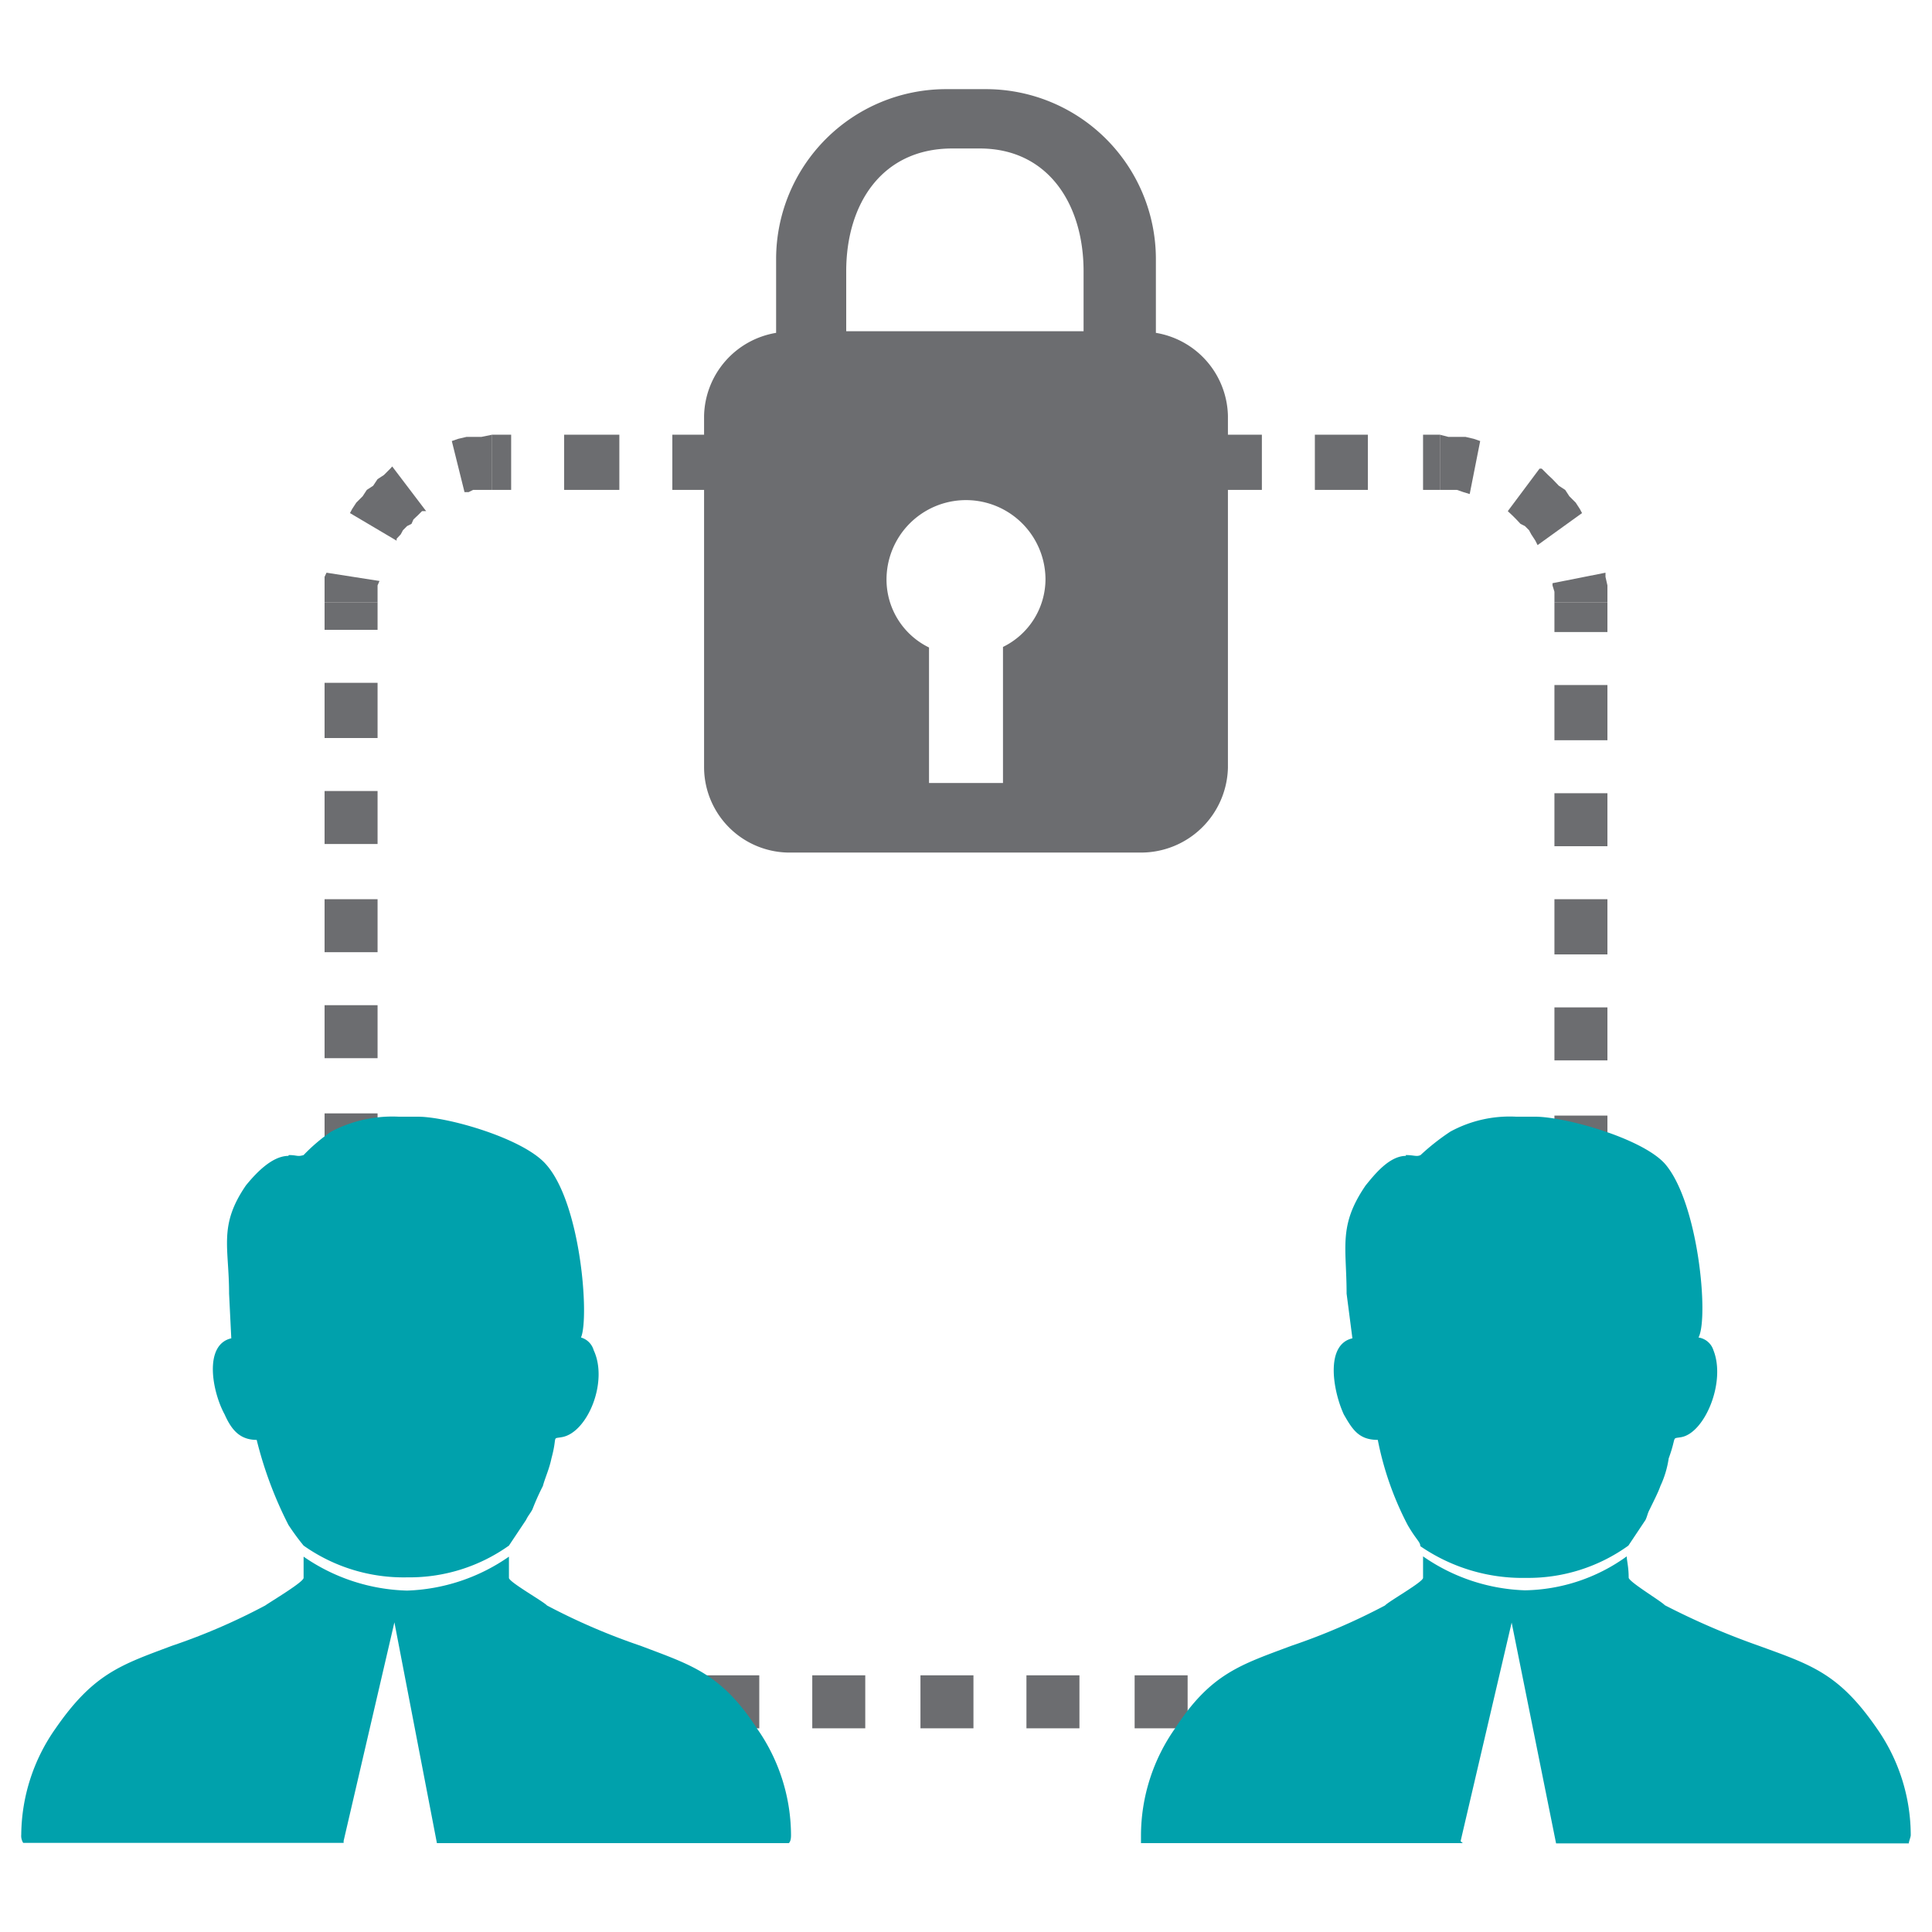 <?xml version="1.0" encoding="UTF-8"?>
<svg xmlns="http://www.w3.org/2000/svg" id="Secured_Communication" data-name="Secured Communication" viewBox="0 0 70 70">
  <defs>
    <style>.cls-1,.cls-2{fill:#6c6d70;}.cls-1{fill-rule:evenodd;}.cls-3{fill:#00a1ac;}</style>
  </defs>
  <path class="cls-1" d="M41.34,30.89H28.66a3.1,3.1,0,0,1-3.15-3.07V15.06a3.12,3.12,0,0,1,2.61-3V9.37a6.16,6.16,0,0,1,6.15-6.14h1.46a6.16,6.16,0,0,1,6.15,6.14v2.69a3.12,3.12,0,0,1,2.61,3V27.82a3.15,3.15,0,0,1-3.15,3.07Zm-5-7.45A2.74,2.74,0,0,0,37.88,21a2.88,2.88,0,1,0-5.76,0,2.74,2.74,0,0,0,1.54,2.46v4.91h2.68ZM30.66,12h8.6V9.83c0-2.45-1.3-4.45-3.76-4.45h-1c-2.54,0-3.84,2-3.84,4.45Z"></path>
  <rect class="cls-2" x="11.76" y="48.1" width="1.92" height="1.92"></rect>
  <rect class="cls-2" x="11.76" y="44.18" width="1.92" height="1.92"></rect>
  <rect class="cls-2" x="11.76" y="40.34" width="1.92" height="1.92"></rect>
  <rect class="cls-2" x="11.76" y="36.42" width="1.92" height="1.92"></rect>
  <rect class="cls-2" x="11.76" y="32.58" width="1.92" height="1.92"></rect>
  <rect class="cls-2" x="11.76" y="28.66" width="1.92" height="1.92"></rect>
  <rect class="cls-2" x="11.76" y="24.74" width="1.92" height="2"></rect>
  <polygon class="cls-2" points="11.76 21.82 11.76 22.82 13.68 22.82 13.68 21.82 11.76 21.82 11.76 21.82"></polygon>
  <polygon class="cls-2" points="11.83 20.75 11.76 20.9 11.76 21.21 11.76 21.52 11.76 21.82 13.68 21.82 13.68 21.67 13.68 21.44 13.68 21.21 13.75 21.05 11.83 20.75"></polygon>
  <polygon class="cls-2" points="14.21 16.9 14.14 16.98 13.91 17.21 13.68 17.36 13.52 17.6 13.29 17.75 13.14 17.98 12.91 18.21 12.76 18.44 12.68 18.59 14.37 19.59 14.37 19.52 14.52 19.36 14.6 19.21 14.75 19.06 14.91 18.98 14.98 18.82 15.14 18.67 15.29 18.52 15.44 18.52 14.21 16.9"></polygon>
  <polygon class="cls-2" points="17.83 15.75 17.83 15.75 17.44 15.83 17.14 15.83 16.9 15.83 16.6 15.9 16.37 15.98 16.83 17.83 16.98 17.83 17.14 17.75 17.36 17.75 17.6 17.75 17.83 17.75 17.83 17.75 17.83 15.75"></polygon>
  <rect class="cls-2" x="17.83" y="15.75" width="0.69" height="2"></rect>
  <rect class="cls-2" x="20.44" y="15.75" width="2" height="2"></rect>
  <rect class="cls-2" x="24.36" y="15.75" width="1.92" height="2"></rect>
  <rect class="cls-2" x="28.2" y="15.75" width="2" height="2"></rect>
  <rect class="cls-2" x="32.12" y="15.75" width="1.92" height="2"></rect>
  <rect class="cls-2" x="35.96" y="15.75" width="2" height="2"></rect>
  <rect class="cls-2" x="39.88" y="15.75" width="1.92" height="2"></rect>
  <rect class="cls-2" x="43.8" y="15.75" width="1.92" height="2"></rect>
  <rect class="cls-2" x="47.64" y="15.75" width="1.92" height="2"></rect>
  <polygon class="cls-2" points="52.17 15.75 51.56 15.75 51.56 17.75 52.17 17.75 52.17 15.75 52.17 15.75"></polygon>
  <polygon class="cls-2" points="53.63 15.98 53.4 15.9 53.1 15.83 52.79 15.83 52.48 15.83 52.17 15.75 52.17 17.75 52.4 17.75 52.63 17.75 52.79 17.75 53.02 17.83 53.25 17.9 53.63 15.98"></polygon>
  <polygon class="cls-2" points="57.32 18.59 57.24 18.44 57.09 18.21 56.86 17.98 56.71 17.75 56.48 17.6 56.25 17.36 56.09 17.21 55.86 16.98 55.78 16.98 54.63 18.52 54.63 18.52 54.79 18.67 54.94 18.82 55.09 18.98 55.25 19.06 55.4 19.21 55.48 19.36 55.63 19.59 55.71 19.75 57.32 18.59"></polygon>
  <polygon class="cls-2" points="58.24 21.82 58.24 21.82 58.24 21.52 58.24 21.21 58.17 20.9 58.17 20.75 56.25 21.13 56.25 21.21 56.32 21.44 56.32 21.67 56.32 21.82 56.32 21.82 58.24 21.82"></polygon>
  <rect class="cls-2" x="56.32" y="21.82" width="1.92" height="1.08"></rect>
  <rect class="cls-2" x="56.32" y="24.82" width="1.92" height="2"></rect>
  <rect class="cls-2" x="56.32" y="28.74" width="1.92" height="1.92"></rect>
  <rect class="cls-2" x="56.32" y="32.58" width="1.92" height="2"></rect>
  <rect class="cls-2" x="56.32" y="36.5" width="1.92" height="1.92"></rect>
  <rect class="cls-2" x="56.32" y="40.42" width="1.92" height="1.92"></rect>
  <rect class="cls-2" x="56.32" y="44.26" width="1.92" height="1.92"></rect>
  <rect class="cls-2" x="56.32" y="48.18" width="1.92" height="1.84"></rect>
  <rect class="cls-2" x="17.83" y="60.7" width="1.92" height="1.92"></rect>
  <rect class="cls-2" x="21.67" y="60.7" width="1.92" height="1.92"></rect>
  <rect class="cls-2" x="25.59" y="60.7" width="1.92" height="1.92"></rect>
  <rect class="cls-2" x="29.43" y="60.7" width="1.92" height="1.92"></rect>
  <rect class="cls-2" x="33.35" y="60.7" width="1.92" height="1.92"></rect>
  <rect class="cls-2" x="37.19" y="60.7" width="1.92" height="1.92"></rect>
  <rect class="cls-2" x="41.11" y="60.7" width="1.92" height="1.92"></rect>
  <rect class="cls-2" x="44.95" y="60.7" width="2" height="1.92"></rect>
  <rect class="cls-2" x="48.87" y="60.7" width="1.92" height="1.92"></rect>
  <path class="cls-3" d="M10.45,41.88c-.62,0-1.23.69-1.54,1.07-1,1.46-.61,2.23-.61,3.92l.08,1.62c-1,.23-.7,1.92-.24,2.76.24.54.54.92,1.16.92a14.3,14.3,0,0,0,1.15,3.08A8.64,8.64,0,0,0,11,56a6.27,6.27,0,0,0,3.76,1.15A6.21,6.21,0,0,0,18.44,56l.62-.93c.07-.15.15-.23.23-.38a8.83,8.83,0,0,1,.38-.85c.08-.3.23-.61.31-1,.23-.85,0-.7.38-.77.92-.16,1.69-2,1.15-3.15a.67.67,0,0,0-.46-.46c.31-.7,0-4.92-1.3-6.31-.85-.92-3.54-1.69-4.61-1.69h-.69A4.77,4.77,0,0,0,12,41a6.42,6.42,0,0,0-1,.85c-.23.07-.23,0-.54,0ZM11,56.4v.77c0,.15-1.16.84-1.39,1a22.49,22.49,0,0,1-3.38,1.46c-1.84.69-2.84,1-4.22,3A6.76,6.76,0,0,0,.77,66.47a.48.48,0,0,0,.07.3H12.45V66.7l1.84-7.92,1.54,8H28.58c.08-.07.08-.23.08-.3a6.76,6.76,0,0,0-1.23-3.85c-1.3-2-2.38-2.3-4.22-3a23.07,23.07,0,0,1-3.39-1.46c-.15-.16-1.38-.85-1.38-1V56.4a6.84,6.84,0,0,1-3.69,1.23A6.88,6.88,0,0,1,11,56.4Z"></path>
  <path class="cls-3" d="M50.94,41.88c-.61,0-1.15.69-1.46,1.07-1,1.46-.69,2.23-.69,3.92L49,48.49c-1,.23-.7,1.92-.31,2.76.31.54.54.92,1.23.92A11.37,11.37,0,0,0,51,55.25c.31.54.46.61.46.77a6.53,6.53,0,0,0,3.84,1.15A6.21,6.21,0,0,0,59,56l.62-.93c.07-.15.07-.23.15-.38.15-.31.31-.62.39-.85a3.59,3.59,0,0,0,.3-1c.31-.85.08-.7.46-.77.85-.16,1.62-2,1.16-3.15a.67.67,0,0,0-.54-.46c.38-.7,0-4.92-1.23-6.31-.85-.92-3.61-1.69-4.69-1.69h-.69a4.49,4.49,0,0,0-2.38.54,8.25,8.25,0,0,0-1.08.85c-.15.07-.23,0-.54,0Zm.62,14.52v.77c0,.15-1.23.84-1.38,1a23.07,23.07,0,0,1-3.39,1.46c-1.84.69-2.92,1-4.22,3a6.76,6.76,0,0,0-1.23,3.85v.3H53l-.08-.07,1.85-7.92,1.61,8H69.16c0-.07.07-.23.07-.3A6.76,6.76,0,0,0,68,62.62c-1.38-2-2.38-2.3-4.3-3a26.7,26.7,0,0,1-3.38-1.46c-.15-.16-1.31-.85-1.31-1,0-.39-.07-.62-.07-.77a6.47,6.47,0,0,1-3.69,1.23,6.84,6.84,0,0,1-3.69-1.23Z"></path>
</svg>
